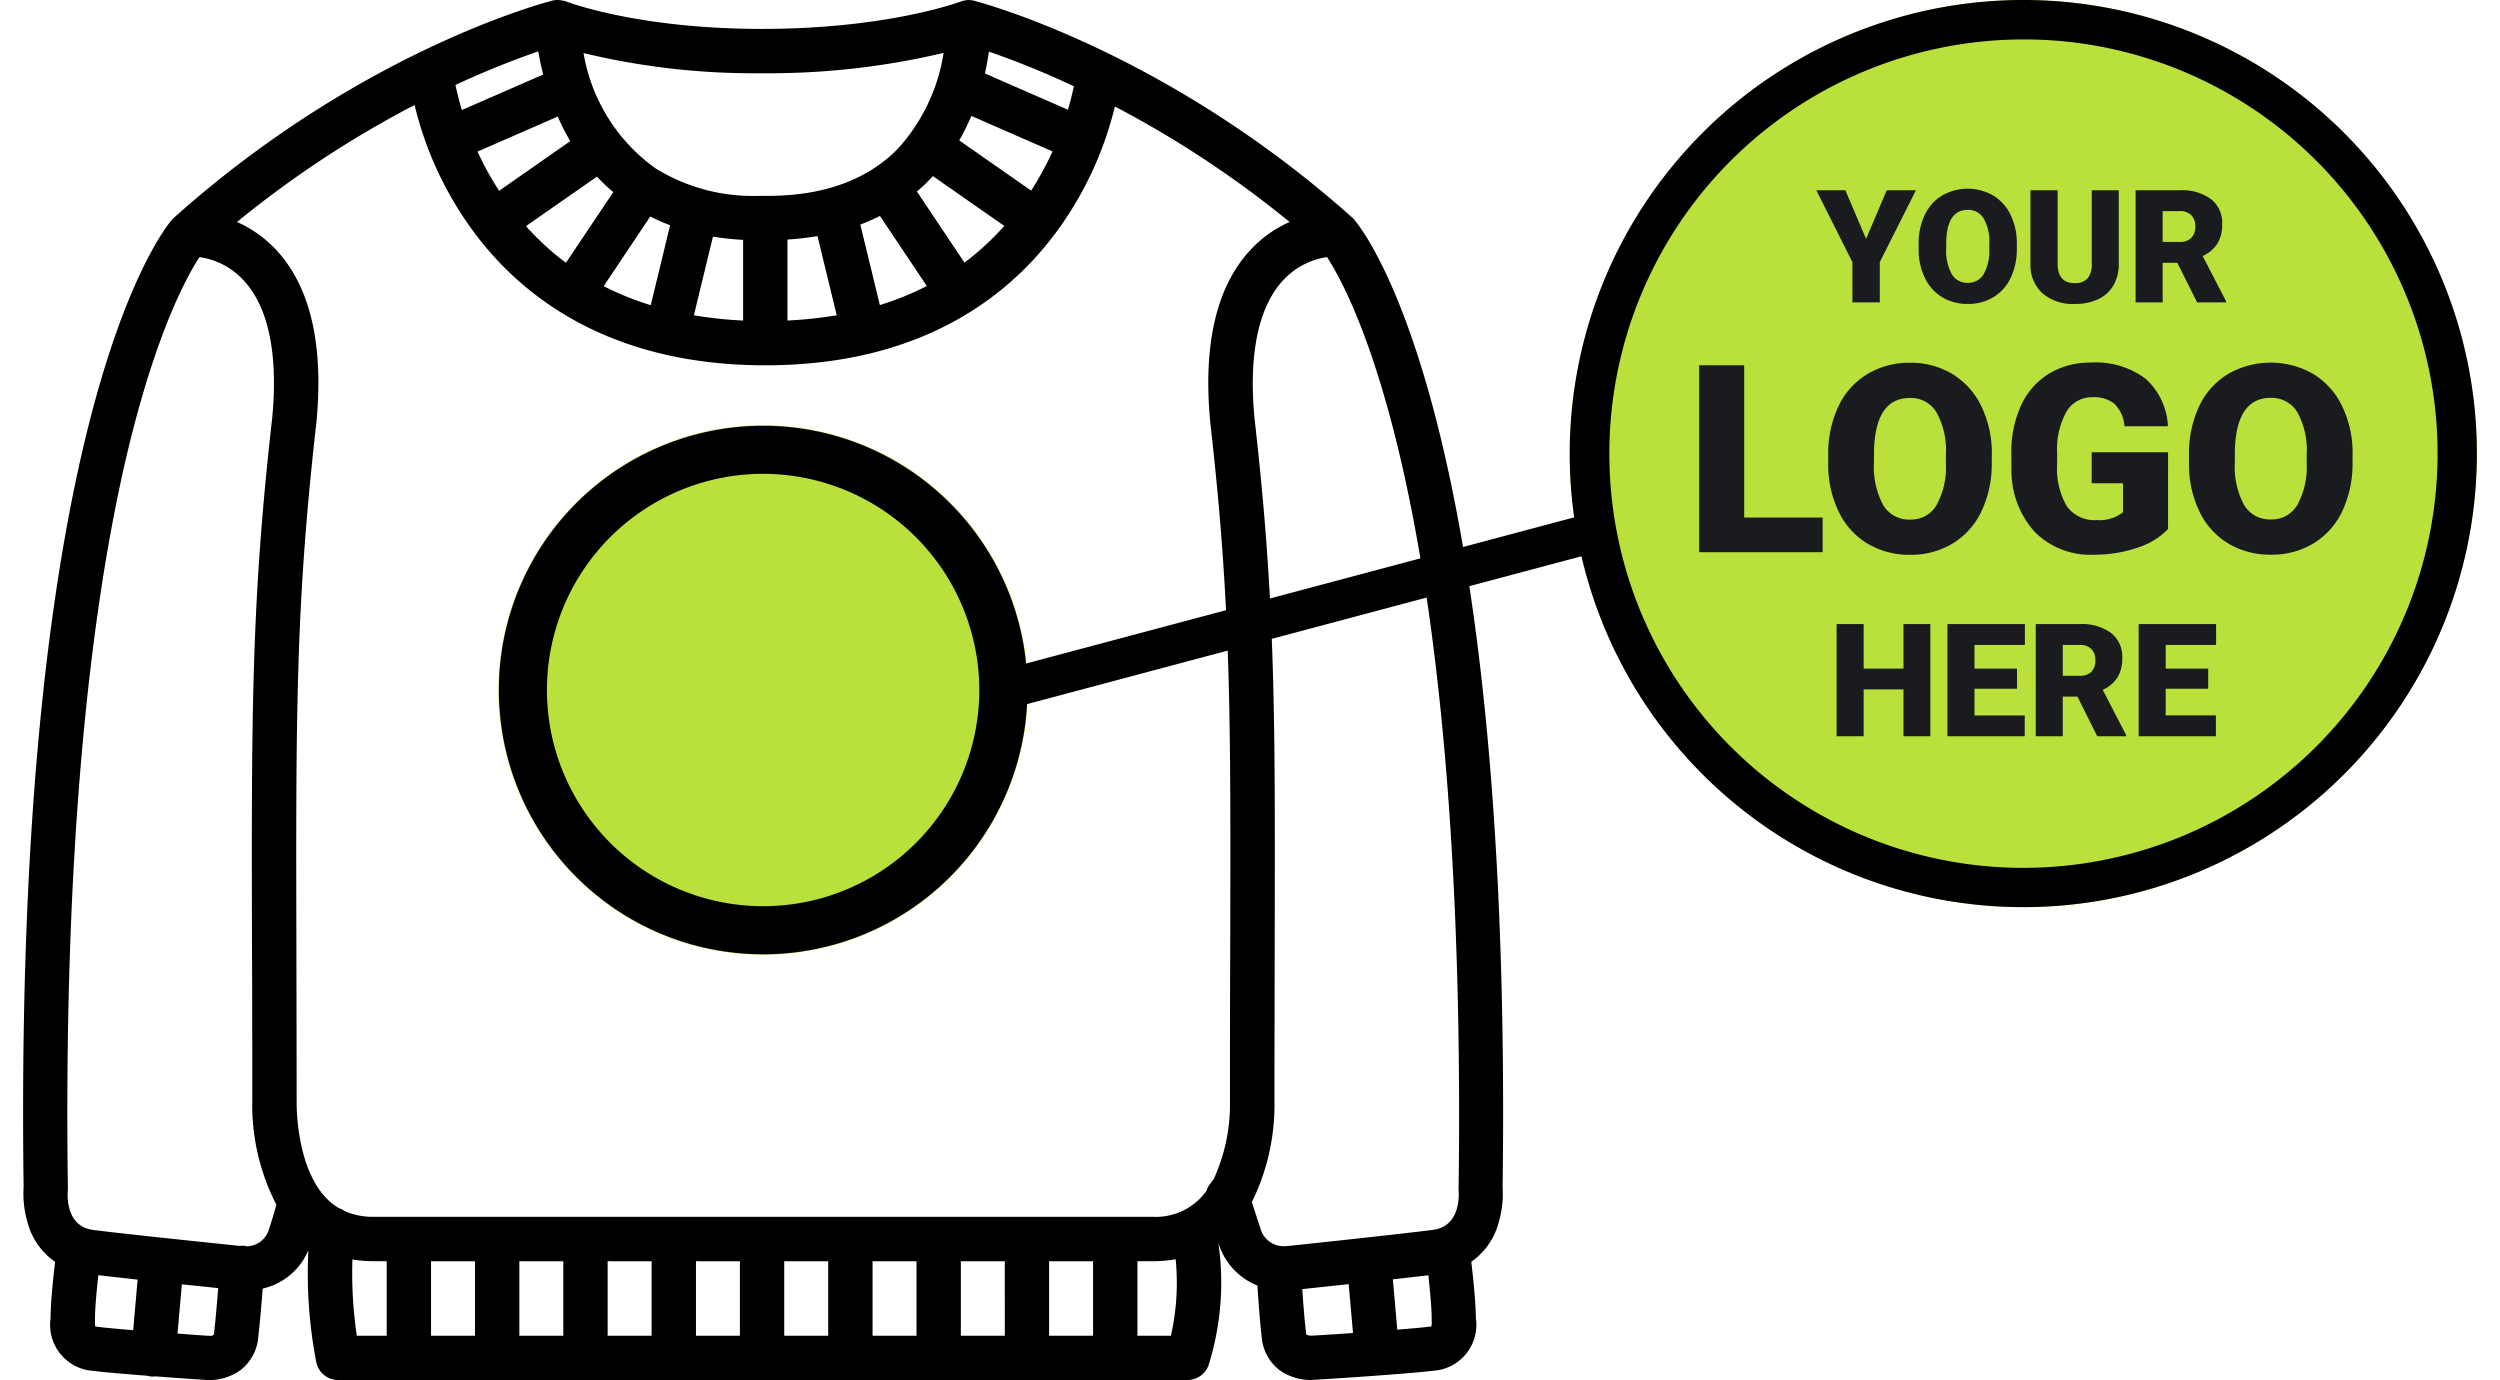 <svg viewBox="0 0 186.644 104.967" height="69" width="125" xmlns="http://www.w3.org/2000/svg"><g transform="translate(-375 -1215)" data-name="Group 5281" id="Group_5281"><g transform="translate(375 1215)" data-name="Group 5233" id="Group_5233"><g transform="translate(36.156 32.351)" data-name="Group 5231" id="Group_5231"><ellipse fill="#bae13b" transform="translate(0)" ry="20.132" rx="20.132" cy="20.132" cx="20.132" data-name="Ellipse 96" id="Ellipse_96"></ellipse><path transform="translate(0.035 0.035)" d="M20.1,3.654A16.444,16.444,0,1,0,36.541,20.1,16.462,16.462,0,0,0,20.1,3.654M20.1,0A20.1,20.1,0,1,1,0,20.1,20.1,20.1,0,0,1,20.1,0Z" data-name="Path 1299" id="Path_1299"></path></g><g transform="translate(0 0)" id="Layer_1-2"><path transform="translate(0.005 -0.001)" d="M101.237,16.693a.945.945,0,0,0-.136-.136C87.578,4.47,74.067.528,72.483.1a1.685,1.685,0,0,0-1.157.016C71.27.134,65.789,2.2,56.2,2.2,47.156,2.2,41.9.336,41.318.119a1.593,1.593,0,0,0-.406-.093,1.615,1.615,0,0,0-.7.031c-1.5.4-15.024,4.24-28.723,16.488a1.909,1.909,0,0,0-.14.136c-.5.555-12.105,14.314-11.314,73.6A7.886,7.886,0,0,0,.366,93.1a5.27,5.27,0,0,0,2.066,2.881c-.143,1.179-.344,3.058-.347,4.286a3.51,3.51,0,0,0,2.8,3.951c.651.1,2.183.242,4.553.425a1.62,1.62,0,0,0,.307.059h.146a.788.788,0,0,0,.171-.009c1.734.13,3.3.236,3.666.261h.034a2.992,2.992,0,0,0,.326.019h.1a4.039,4.039,0,0,0,2.4-.8,3.511,3.511,0,0,0,1.287-2.41c.143-1.237.276-2.85.344-3.747a4.967,4.967,0,0,0,3.474-2.919,35.474,35.474,0,0,0,.6,8.5,1.69,1.69,0,0,0,1.656,1.371H88.576a1.7,1.7,0,0,0,1.591-1.129,21.048,21.048,0,0,0,.741-9.326l.009.028a5.032,5.032,0,0,0,2.965,3.244c.065,1.03.18,2.677.329,3.958a3.523,3.523,0,0,0,1.3,2.435,4.027,4.027,0,0,0,2.441.788,2.7,2.7,0,0,0,.344-.019c.487-.022,7.729-.484,9.4-.738a3.5,3.5,0,0,0,2.8-3.954c-.009-1.222-.208-3.1-.347-4.28a5.242,5.242,0,0,0,2.047-2.866,7.841,7.841,0,0,0,.335-2.822c.791-59.174-10.768-72.991-11.308-73.6ZM84.755,101.6V95.934h1.172a9.878,9.878,0,0,0,1.734-.152A18.116,18.116,0,0,1,87.3,101.6H84.752Zm-3.374-5.663V101.6H78.037V95.934Zm-6.715,0V101.6H71.323V95.934Zm-6.715,0V101.6H64.608V95.934Zm-6.718,0V101.6H57.89V95.934Zm-6.715,0V101.6H51.175V95.934Zm-6.718,0V101.6H44.457V95.934Zm-6.715,0V101.6H37.742V95.934Zm-6.718,0V101.6H31.024V95.934ZM109.183,90.5c.028.282.2,2.776-1.951,3.049h0c-2.841.363-10.769,1.2-10.948,1.219l-.143.006a1.824,1.824,0,0,1-2.022-1.312c-.288-.872-.512-1.551-.661-2.028a16.708,16.708,0,0,0,1.718-7.72c0-2.183.006-4.243.009-6.2,0-1.762.009-3.436.009-5.034v-.068c.043-18.234.065-26.555-1.535-40.6-.459-4.869.3-8.5,2.205-10.517a5.646,5.646,0,0,1,3.312-1.74c.94,1.442,3.012,5.245,5.034,13.067,4.522,17.458,5.2,41.008,4.975,57.66a1.268,1.268,0,0,0,0,.217Zm-17.39-6.709a13.676,13.676,0,0,1-1.259,5.946l-.012-.009-.27.366a1.589,1.589,0,0,0-.248.49,5.359,5.359,0,0,1-.465.555,4.745,4.745,0,0,1-3.607,1.417H26.667a5.331,5.331,0,0,1-2.187-.425,1.683,1.683,0,0,0-.453-.23,4.462,4.462,0,0,1-.961-.757c-2.277-2.351-2.27-6.957-2.264-7.354v-.078c0-2.187-.006-4.252-.009-6.209,0-1.765-.009-3.443-.009-5.046-.043-18.135-.062-26.413,1.523-40.342.568-5.983-.493-10.424-3.151-13.2a9.059,9.059,0,0,0-2.894-2.028,78.894,78.894,0,0,1,13.51-8.9,26.69,26.69,0,0,0,3.942,8.867c3.4,4.987,10.108,10.933,22.737,10.933s19.316-5.946,22.7-10.936a26.666,26.666,0,0,0,3.889-8.749,78.756,78.756,0,0,1,13.29,8.784,9.011,9.011,0,0,0-2.884,2.025c-2.661,2.776-3.722,7.223-3.151,13.219v.009c1.582,13.882,1.56,22.142,1.517,40.242v.068c-.019,3.381-.019,7.037-.019,11.271v.062ZM36.2,14.513a24.239,24.239,0,0,1-1.641-2.981l6.1-2.664c.161.363.329.713.5,1.051.143.273.295.543.456.816L36.2,14.516Zm35.4,5.465-3.619-5.412c.323-.273.63-.558.915-.85.1-.1.2-.208.3-.319l5.431,3.787a20.272,20.272,0,0,1-3.03,2.791Zm-7.924-2.894a15.4,15.4,0,0,0,1.492-.658l3.567,5.332a22.473,22.473,0,0,1-3.573,1.448Zm-5.542,7.295V18.222a21.628,21.628,0,0,0,2.286-.264l1.461,6.023a31.669,31.669,0,0,1-3.744.4ZM38.245,17.2l5.4-3.765a14.338,14.338,0,0,0,1.241,1.179l-3.6,5.375A20.186,20.186,0,0,1,38.245,17.2Zm10.964-.065-1.473,6.079a22.361,22.361,0,0,1-3.579-1.445l3.542-5.3A15.679,15.679,0,0,0,49.209,17.134Zm5.552,1.107v6.141a31.028,31.028,0,0,1-3.744-.4L52.468,18a20.9,20.9,0,0,0,2.292.245Zm11.714-6.87C64.152,13.71,60.836,14.9,56.618,14.9h-.661a14.077,14.077,0,0,1-7.828-2.075l-.071-.047a13.548,13.548,0,0,1-5.434-8.74A55.329,55.329,0,0,0,56.2,5.571,57.691,57.691,0,0,0,70.011,4.024a13.982,13.982,0,0,1-3.536,7.351ZM71.2,10.68a17.037,17.037,0,0,0,.924-1.861l6.172,2.7a23.543,23.543,0,0,1-1.625,2.981ZM3.4,90.317c-.409-30.2,2.478-48.043,4.972-57.691C10.4,24.8,12.471,21,13.411,19.556A5.609,5.609,0,0,1,16.745,21.3c1.9,2,2.664,5.626,2.2,10.477-1.6,14.109-1.582,22.443-1.538,40.7.019,3.362.019,7.009.019,11.218a16.625,16.625,0,0,0,1.83,7.931c-.087.354-.251.937-.555,1.864A1.793,1.793,0,0,1,17.037,94.8a1.552,1.552,0,0,0-.285-.043c-.037,0-.071,0-.109,0q-.093,0-.186.009l-.751-.078c-2.2-.23-8.055-.837-10.356-1.129-2.1-.264-1.994-2.58-1.951-3.061a1.612,1.612,0,0,0,0-.174Zm24.251,5.617V101.6H25.377a32.542,32.542,0,0,1-.332-5.8,9.869,9.869,0,0,0,1.622.133h.989Zm45.5-90.341c.127-.555.23-1.113.307-1.666a65.449,65.449,0,0,1,6.46,2.636c-.127.6-.276,1.2-.45,1.783L73.156,5.59Zm-40.27.872a65.2,65.2,0,0,1,6.3-2.556c.1.586.223,1.175.375,1.762l-6.188,2.7c-.189-.633-.35-1.272-.487-1.907ZM8.706,97.33l-.338,3.849c-1.436-.118-2.4-.214-2.878-.279a1.182,1.182,0,0,1-.028-.366v-.006a.964.964,0,0,0,0-.189c0-.853.13-2.211.257-3.343.763.09,1.762.2,2.987.335Zm6.129.648c-.084,1.073-.2,2.4-.31,3.39-.019.161-.031.267-.419.233h-.084c-.065,0-.992-.065-2.283-.161l.332-3.75c1.058.112,2.028.211,2.767.288Zm86.312,3.415c-1.138.081-2.224.152-3.049.2h-.09a.8.8,0,0,1-.4-.078.67.67,0,0,1-.031-.152c-.121-1.039-.223-2.388-.285-3.309.76-.081,2.066-.22,3.53-.378l.329,3.713Zm5.989-.9v.037a1.086,1.086,0,0,1-.025.363c-.434.059-1.3.143-2.59.245l-.338-3.827c1.113-.124,2-.226,2.7-.31.164,1.476.254,2.655.254,3.325a1.433,1.433,0,0,0,0,.164Z" data-name="Path 1299" id="Path_1299-2"></path></g></g><g transform="translate(492.641 1215)" data-name="Group 5266" id="Group_5266"><ellipse fill="#bae13b" transform="translate(0)" ry="34.501" rx="34.501" cy="34.501" cx="34.501" data-name="Ellipse 96" id="Ellipse_96-2"></ellipse><path transform="translate(0)" d="M34.5,3A31.511,31.511,0,0,0,22.241,63.529,31.51,31.51,0,0,0,46.762,5.474,31.3,31.3,0,0,0,34.5,3m0-3A34.5,34.5,0,1,1,0,34.5,34.5,34.5,0,0,1,34.5,0Z" data-name="Ellipse 100" id="Ellipse_100"></path></g><path fill="#1a1b1f" transform="translate(498.642 1236.001)" d="M7.27,18.363h5.967V21H3.842V6.781H7.27ZM26.1,14.184a8.385,8.385,0,0,1-.771,3.682,5.7,5.7,0,0,1-2.192,2.466A6.1,6.1,0,0,1,19.9,21.2a6.191,6.191,0,0,1-3.223-.835,5.692,5.692,0,0,1-2.192-2.388,8.144,8.144,0,0,1-.825-3.564v-.8a8.422,8.422,0,0,1,.767-3.687,5.688,5.688,0,0,1,2.2-2.466,6.147,6.147,0,0,1,3.257-.869,6.087,6.087,0,0,1,3.223.859,5.79,5.79,0,0,1,2.2,2.446,8.18,8.18,0,0,1,.8,3.638Zm-3.486-.6A5.979,5.979,0,0,0,21.9,10.37a2.271,2.271,0,0,0-2.026-1.1q-2.578,0-2.725,3.867l-.01,1.045a6.149,6.149,0,0,0,.693,3.213A2.268,2.268,0,0,0,19.9,18.52a2.24,2.24,0,0,0,2-1.1,5.982,5.982,0,0,0,.713-3.174Zm16.895,5.654a5.511,5.511,0,0,1-2.314,1.416,9.982,9.982,0,0,1-3.34.537,5.955,5.955,0,0,1-4.463-1.709A6.918,6.918,0,0,1,27.6,14.73l-.01-1.23a8.485,8.485,0,0,1,.742-3.667,5.511,5.511,0,0,1,2.124-2.412,6.008,6.008,0,0,1,3.2-.845,6.3,6.3,0,0,1,4.126,1.216A5.152,5.152,0,0,1,39.5,11.42H36.2a2.7,2.7,0,0,0-.762-1.7,2.458,2.458,0,0,0-1.66-.508,2.237,2.237,0,0,0-1.992,1.094,5.84,5.84,0,0,0-.713,3.125v.859a5.717,5.717,0,0,0,.728,3.2,2.573,2.573,0,0,0,2.29,1.069,2.88,2.88,0,0,0,1.992-.6V15.756H33.7V13.4h5.811Zm14.033-5.059a8.385,8.385,0,0,1-.771,3.682,5.7,5.7,0,0,1-2.192,2.466,6.1,6.1,0,0,1-3.237.864,6.191,6.191,0,0,1-3.223-.835,5.692,5.692,0,0,1-2.192-2.388,8.144,8.144,0,0,1-.825-3.564v-.8a8.422,8.422,0,0,1,.767-3.687,5.688,5.688,0,0,1,2.2-2.466,6.5,6.5,0,0,1,6.479-.01,5.79,5.79,0,0,1,2.2,2.446,8.18,8.18,0,0,1,.8,3.638Zm-3.486-.6a5.979,5.979,0,0,0-.708-3.218,2.271,2.271,0,0,0-2.026-1.1q-2.578,0-2.725,3.867l-.01,1.045a6.149,6.149,0,0,0,.693,3.213,2.268,2.268,0,0,0,2.061,1.123,2.24,2.24,0,0,0,2-1.1,5.982,5.982,0,0,0,.713-3.174Z" data-name="Path 1309" id="Path_1309"></path><path fill="#1a1b1f" transform="translate(498.642 1225.001)" d="M16.541,8.172l1.57-3.7h2.221L17.584,9.936V13H15.5V9.936L12.756,4.469h2.209Zm11.467.738a5.031,5.031,0,0,1-.463,2.209A3.421,3.421,0,0,1,26.229,12.6a3.663,3.663,0,0,1-1.942.519,3.715,3.715,0,0,1-1.934-.5,3.415,3.415,0,0,1-1.315-1.433,4.886,4.886,0,0,1-.5-2.139v-.48A5.053,5.053,0,0,1,21,6.353a3.413,3.413,0,0,1,1.318-1.479,3.9,3.9,0,0,1,3.888-.006A3.474,3.474,0,0,1,27.53,6.335a4.908,4.908,0,0,1,.478,2.183Zm-2.092-.357a3.587,3.587,0,0,0-.425-1.931,1.363,1.363,0,0,0-1.216-.659q-1.547,0-1.635,2.32l-.006.627a3.69,3.69,0,0,0,.416,1.928,1.361,1.361,0,0,0,1.236.674,1.344,1.344,0,0,0,1.2-.662,3.589,3.589,0,0,0,.428-1.9ZM35.76,4.469v5.584a3.209,3.209,0,0,1-.4,1.644,2.619,2.619,0,0,1-1.16,1.058,4.087,4.087,0,0,1-1.787.363,3.531,3.531,0,0,1-2.455-.809,2.884,2.884,0,0,1-.914-2.215V4.469h2.068v5.666q.035,1.4,1.3,1.4a1.259,1.259,0,0,0,.967-.352,1.643,1.643,0,0,0,.328-1.143V4.469Zm4.453,5.52H39.1V13H37.043V4.469H40.4a3.744,3.744,0,0,1,2.373.674,2.284,2.284,0,0,1,.855,1.9,2.775,2.775,0,0,1-.36,1.477,2.558,2.558,0,0,1-1.128.949l1.781,3.439V13h-2.2ZM39.1,8.4h1.3a1.169,1.169,0,0,0,.882-.308,1.187,1.187,0,0,0,.3-.858,1.2,1.2,0,0,0-.3-.864,1.158,1.158,0,0,0-.879-.313H39.1Z" data-name="Path 1311" id="Path_1311"></path><path fill="#1a1b1f" transform="translate(498.642 1258.001)" d="M21.431,13H19.386V9.438H16.356V13H14.3V4.469h2.057V7.855h3.029V4.469h2.045Zm6.592-3.615H24.788v2.033h3.82V13H22.731V4.469H28.62V6.057H24.788v1.8h3.234Zm4.594.6H31.5V13H29.446V4.469H32.8a3.744,3.744,0,0,1,2.373.674,2.284,2.284,0,0,1,.855,1.9,2.775,2.775,0,0,1-.36,1.477,2.558,2.558,0,0,1-1.128.949l1.781,3.439V13h-2.2ZM31.5,8.4h1.3a1.169,1.169,0,0,0,.882-.308,1.187,1.187,0,0,0,.3-.858,1.2,1.2,0,0,0-.3-.864,1.158,1.158,0,0,0-.879-.313H31.5Zm11.063.984H39.331v2.033h3.82V13H37.274V4.469h5.889V6.057H39.331v1.8h3.234Z" data-name="Path 1310" id="Path_1310"></path><path transform="translate(449.5 1255.5)" d="M.386,13.449l-.773-2.9,45-12,.773,2.9Z" data-name="Path 1312" id="Path_1312"></path></g></svg>